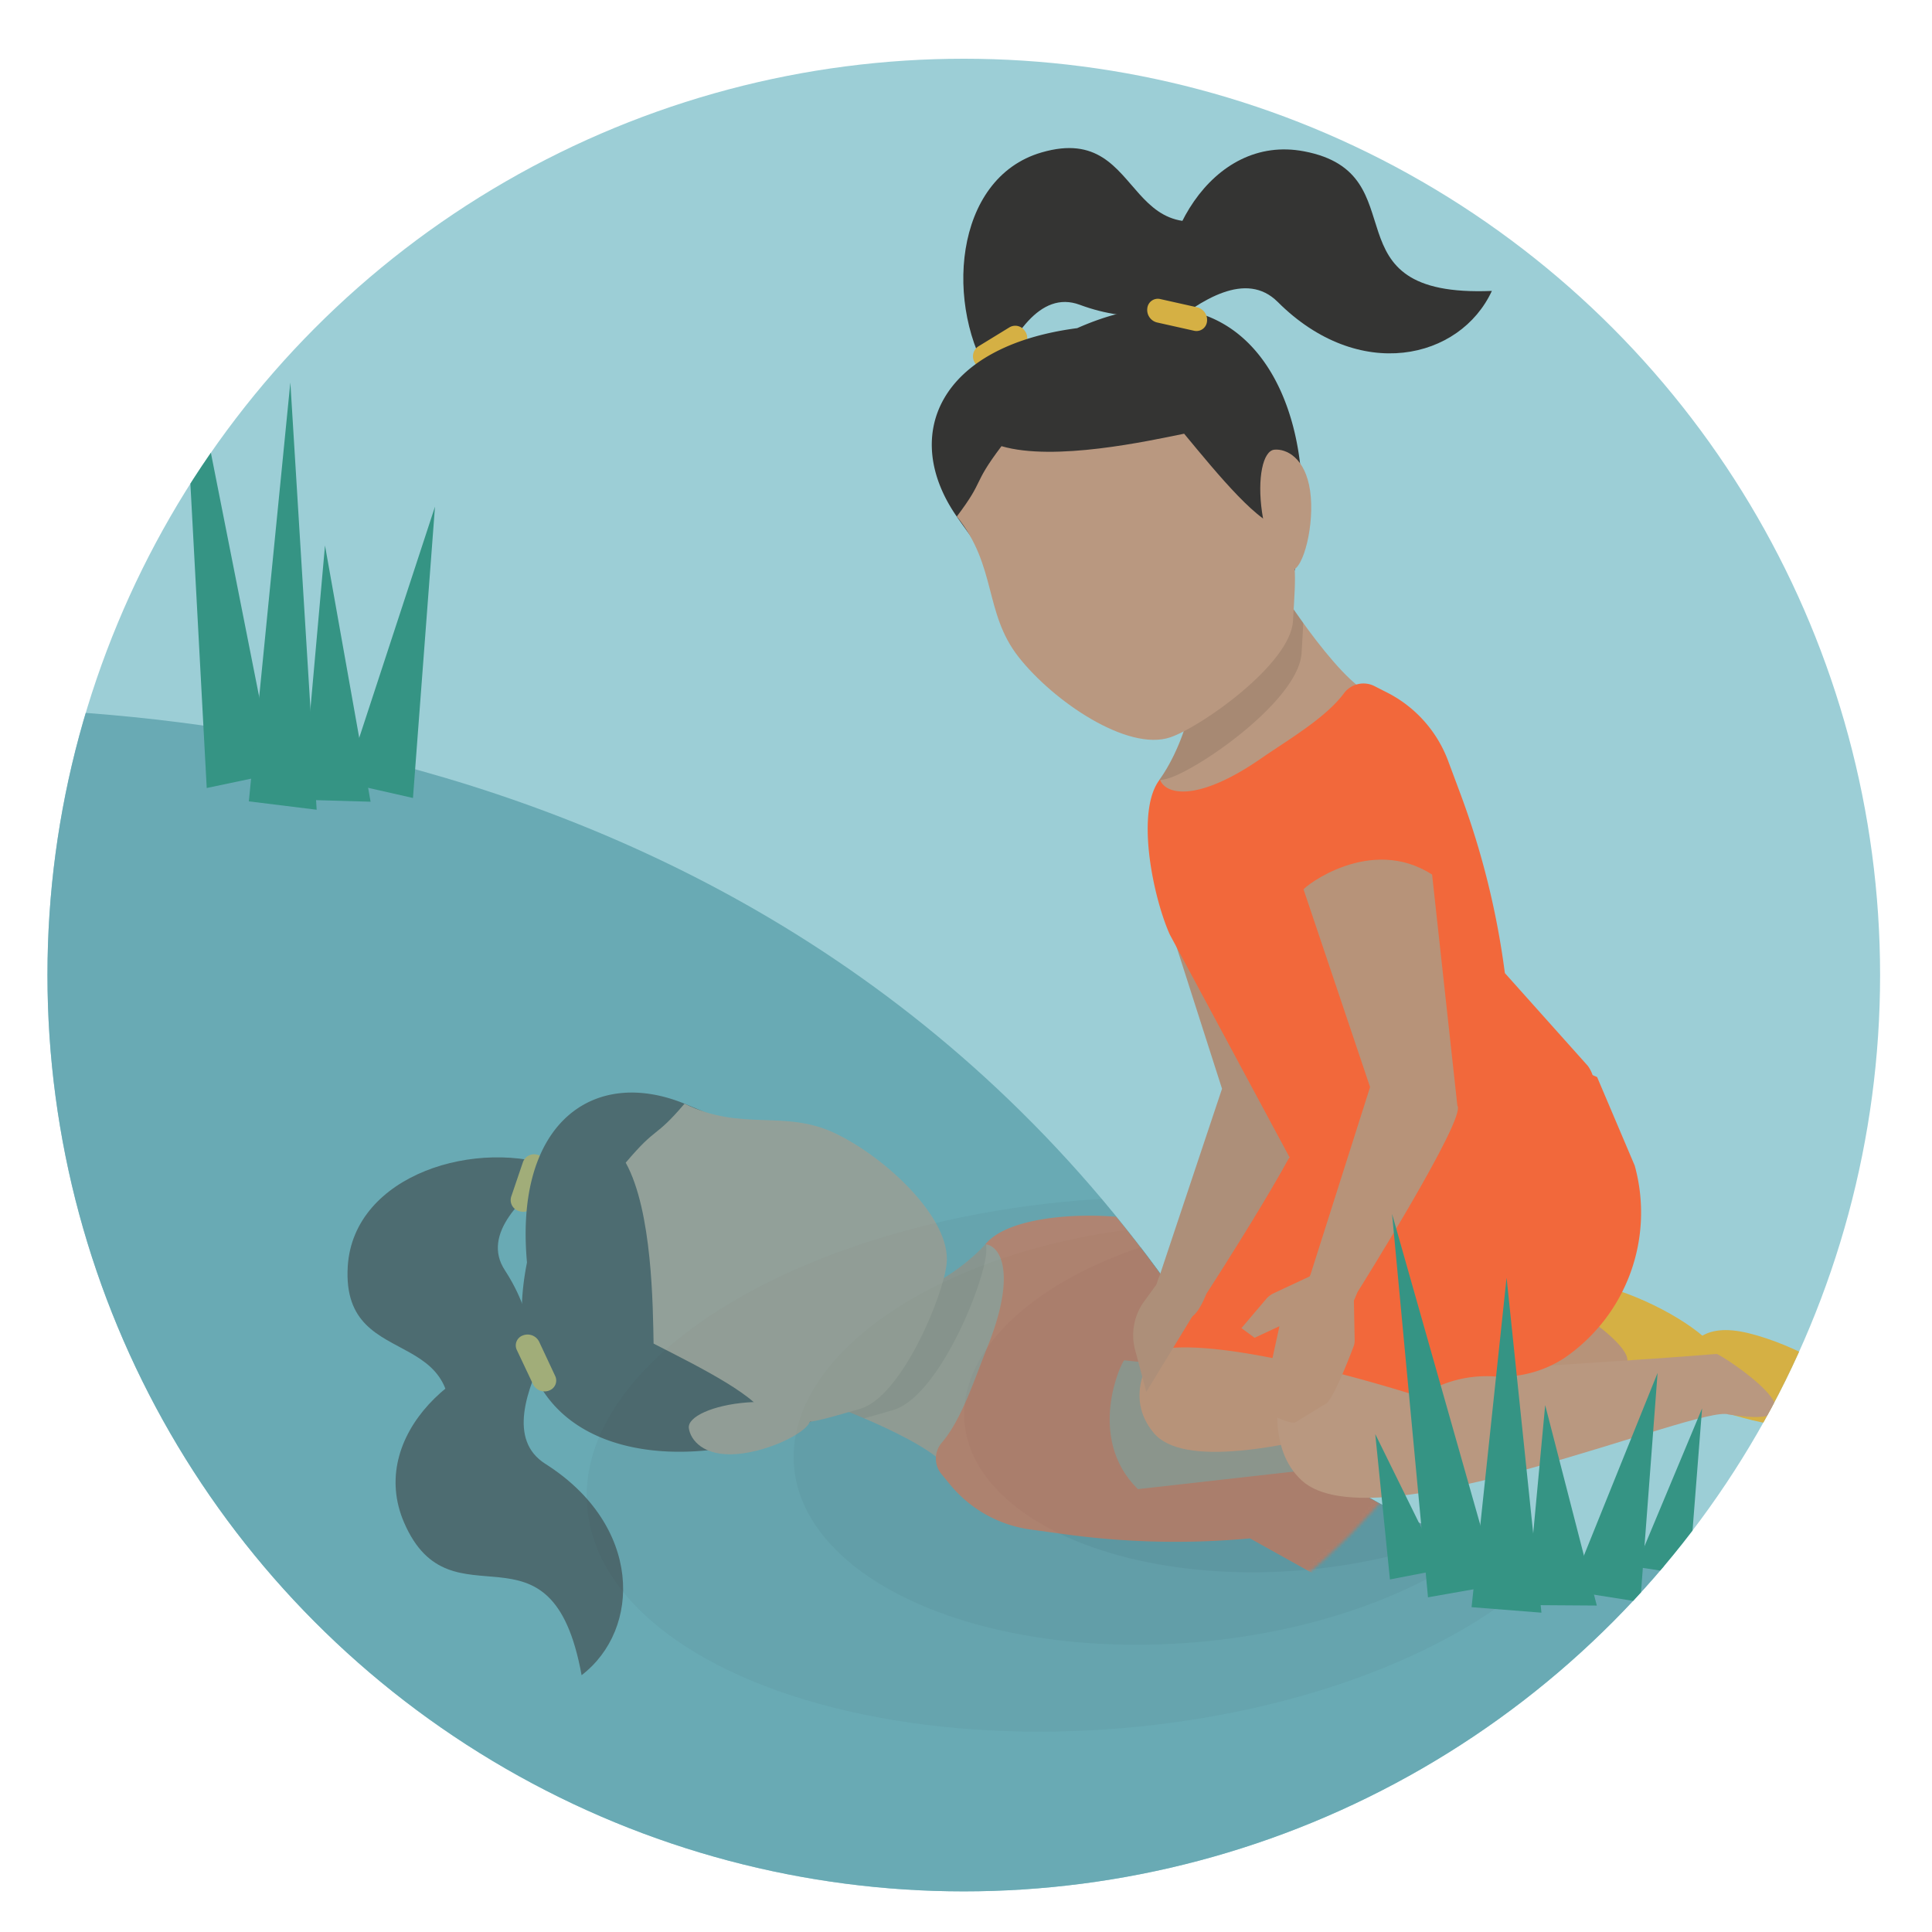 <svg id="Layer_1" data-name="Layer 1" xmlns="http://www.w3.org/2000/svg" xmlns:xlink="http://www.w3.org/1999/xlink" viewBox="0 0 600 600"><defs><style>.cls-1{fill:url(#radial-gradient);}.cls-2{fill:none;}.cls-3{clip-path:url(#clip-path);}.cls-4{fill:#9cced6;}.cls-5{fill:#69aab4;}.cls-6{fill:#359484;}.cls-7{clip-path:url(#clip-path-3);}.cls-8{fill:#5d97a1;}.cls-9{opacity:0.47;}.cls-10{opacity:0.32;}.cls-11{mask:url(#mask);}.cls-12{opacity:0.52;}.cls-13{fill:#ad8f79;}.cls-14{fill:#343433;}.cls-15{fill:#d5b044;}.cls-16{fill:#b99880;}.cls-17{fill:#f2683b;}.cls-18{fill:#010101;opacity:0.1;}.cls-19{fill:#b79379;}</style><radialGradient id="radial-gradient" cx="268.93" cy="303.04" r="229.38" gradientTransform="translate(-47.2 46.92) rotate(-7.02)" gradientUnits="userSpaceOnUse"><stop offset="0" stop-color="#fff"/><stop offset="1"/></radialGradient><clipPath id="clip-path"><circle class="cls-2" cx="299.31" cy="302.81" r="284.57"/></clipPath><clipPath id="clip-path-3"><path class="cls-2" d="M405.77,629.93c-81.88,183.54-816.55-17.68-816.55-17.68L-694,103.66s181.78-35,216.41,44.94,344.07,79.08,421.9,72.78c64.87-5.25,307.18-9.47,437.39,206.29,0,0,69.35,99.72,214.1,39.63l4.85,123L421.61,654.13Z"/></clipPath><mask id="mask" x="27.35" y="85.41" width="482.66" height="458.81" maskUnits="userSpaceOnUse"><circle class="cls-1" cx="256.76" cy="314.81" r="229.38"/></mask></defs><g class="cls-3"><circle class="cls-4" cx="228.14" cy="283.78" r="367.22"/></g><g class="cls-3"><path class="cls-5" d="M-110.89,223.72c23.2-.4,42.38-1.3,55.23-2.34,64.87-5.25,307.18-9.47,437.39,206.29,0,0,69.35,99.72,214.1,39.63l4.85,123L421.61,654.13l-15.84-24.2c-30.5,68.38-151.62,83.35-291.59,75.23"/><polygon class="cls-6" points="64.2 244.72 56.05 92.9 85.22 240.3 64.2 244.72"/><polygon class="cls-6" points="77.28 248.87 90.17 118.77 98.34 251.47 77.28 248.87"/><polygon class="cls-6" points="128.25 247.82 135.09 157.34 107.01 243.01 128.25 247.82"/><polygon class="cls-6" points="115.09 248.98 100.93 169.4 93.89 248.38 115.09 248.98"/></g><g class="cls-7"><ellipse class="cls-8" cx="399.72" cy="433.34" rx="100.55" ry="54.5" transform="translate(-34.72 34.82) rotate(-4.78)"/><g class="cls-9"><ellipse class="cls-8" cx="365.78" cy="445.42" rx="119.6" ry="64.83" transform="translate(-35.85 32.03) rotate(-4.78)"/></g><g class="cls-10"><ellipse class="cls-8" cx="341.45" cy="454.78" rx="159.65" ry="82.21" transform="translate(-36.71 30.04) rotate(-4.78)"/></g><g class="cls-11"><g class="cls-12"><path class="cls-13" d="M456.11,352.71,404,384.17l-64.48-5.76c-.78.32-11.7,24.16,4.81,39.89l71.62-9.11c4.32,2.06,49-43.66,49-43.66,5.57-3.94,8.69-7.3,4.52-12.18S461.68,348.77,456.11,352.71Z"/><path class="cls-13" d="M455.52,354.77l7.59-8.64a17.82,17.82,0,0,1,14.13-6.06l13.48.53-21.15,20.45Z"/><path class="cls-14" d="M136.62,457.18c23.77-5.28,39-33.8,20.14-62.75-7.27-11.19,5.27-22.8,17.06-31.62-25.34-9.71-64,1.79-65.82,30.43C105.77,429.14,152,407.49,136.62,457.18Z"/><path class="cls-15" d="M161.22,376.12a3.71,3.71,0,0,0,4.71-2.13l3.68-10.87a3.56,3.56,0,0,0-2.48-4.43h0a3.7,3.7,0,0,0-4.7,2.14l-3.69,10.86a3.55,3.55,0,0,0,2.48,4.43Z"/><path class="cls-14" d="M290.18,387.21a58.76,58.76,0,0,1-6.76,27.51c-26.3,45.34-135.87,58.39-119.76-22.65-3.95-43.3,20.61-60.84,48.93-49.31C234.51,351.69,284.76,375.75,290.18,387.21Z"/><path class="cls-16" d="M228.82,451.57c10.42-.82,23.29-7.34,22.82-10.95s-9.29-5.88-19.71-5.07-18.49,4.4-18,8S218.4,452.38,228.82,451.57Z"/><path class="cls-16" d="M255.12,435.25l9.59-31.85,13.44-.63c7.42-.35,20.52-8.18,27.87-16.36,0,0,36.55-19.91,29.86,45.54s-40.15,26.68-40.15,26.68C294,449,255.12,435.25,255.12,435.25Z"/><path class="cls-17" d="M292.39,457.8a7.55,7.55,0,0,1,.06-9.73c6.25-7.19,10.42-20.42,14.11-29.52,8.84-21.8,4.78-31.48-.54-32.14h0c7.94-9.7,35.39-10.07,47.67-7.56L433,401l6,73.3c.95,11.78-6.15,26.9-17,22.29L388.2,477.76a252.49,252.49,0,0,1-57.5-1.29L320,475a39.18,39.18,0,0,1-24.94-13.95Z"/><path class="cls-18" d="M306,386.41c-7.35,8.18-20.45,16-27.87,16.36l-13.44.63-9.59,31.85s5.93,2.11,13.25,5.24c2.51-.69,5.37-1.52,8.95-2.55,13.89-4,27.84-37.82,28.95-48.51a16.49,16.49,0,0,0,0-3.14Z"/><path class="cls-16" d="M259.33,351.94c15.79,7.51,36.1,26.53,34.66,40.47-1,9.94-14,41.44-26.93,45.12-15,4.3-17.6,5.44-28.91,3.34-1.61-6.71-20.58-16.18-35.17-23.6-.23-11.34-.35-41.2-8.66-56.19,10-11.82,8.74-7.14,18.27-18.32C230.35,351.55,243.55,344.42,259.33,351.94Z"/><path class="cls-14" d="M180.62,520.25c18.64-14.3,18.89-46.54-11.27-65.65-11.65-7.39-5.9-23,.47-35.82-27,1.15-56,27.1-44.31,54.11C140.2,506.75,171.21,468.48,180.62,520.25Z"/><path class="cls-15" d="M170.51,431.85a3.29,3.29,0,0,0,1.91-4.52l-5-10.68a4,4,0,0,0-5-1.93h0a3.28,3.28,0,0,0-1.92,4.52l5.05,10.68a4,4,0,0,0,5,1.93Z"/><path class="cls-19" d="M466.11,398.46l-52.57,30.7-64.39-6.7c-.79.31-12.06,24,4.23,40l71.74-8.08c4.29,2.13,49.67-42.93,49.67-42.93,5.63-3.86,8.8-7.18,4.7-12.11S471.74,394.6,466.11,398.46Z"/><path class="cls-19" d="M466.43,399.77l3-13.83a6.94,6.94,0,0,1,1.23-2.69l7.15-9.48,3.79,3.33-1.81,8.32,11.11-5.18c1.08-.5,11.66-7.47,14.57-4h0c1.12,1.33,4.61,5.69,4.53,7.43L506.5,394c-.12,2.55-15.93,12.85-15.93,12.85a7.43,7.43,0,0,1-1.59.53L475.5,410.1a6.91,6.91,0,0,1-7.68-3.94l-.94-2.09A6.91,6.91,0,0,1,466.43,399.77Z"/></g></g></g><circle class="cls-2" cx="299.31" cy="302.81" r="284.57"/><g class="cls-3"><path class="cls-15" d="M476.11,410.25c1.93-7.86,6.47-14.62,20.93-11.06s31.27,13.25,35.77,20c9.15,13.67-20.24,10.53-34.7,7S474.17,418.12,476.11,410.25Z"/><path class="cls-19" d="M451,383.29c-18.81-12.83-52.18-11.54-56.77-4.44-10,15.46-54.18,44-36,66.08,18,21.9,123.83-23.87,132.53-20.51,34.43,5.4-2.51-18.91-3.78-18.81-58,4.69-58.76,7.1-93.41,12.85C390.57,404.78,451,383.29,451,383.29Z"/><path class="cls-15" d="M522.15,425.12c1.94-7.87,6.47-14.63,20.94-11.07s31.26,13.26,35.77,20c9.15,13.67-20.24,10.52-34.71,7S520.21,433,522.15,425.12Z"/><path class="cls-16" d="M480.1,398.94c-18.81-12.83-75.6-26.35-72-18.68,4.73,10.17-24.9,60.23-3.79,79.54,22.21,20.31,123.83-23.87,132.54-20.51,34.43,5.4-2.52-18.91-3.78-18.81-58,4.69-76.29,3-93.42,12.85C436.62,419.65,480.1,398.94,480.1,398.94Z"/><path class="cls-17" d="M439.61,433.33s-67.68-21.82-84.34-12.62c24.29-40.26,44.05-62.15,66.73-82,29.78-25.1,74-4.21,74-4.21L507.68,362a54.73,54.73,0,0,1-21.84,59.73,35.68,35.68,0,0,1-22.09,5.71h0a37.57,37.57,0,0,0-16,2.63Z"/><path class="cls-13" d="M360.23,395.87l19.28-57.75-19.76-61.65c.14-.83,21-16.71,40-4.05l6.81,71.88c3,3.76-31.85,57.41-31.85,57.41-2.62,6.3-5.22,10.08-10.89,7.08S357.61,402.17,360.23,395.87Z"/><path class="cls-13" d="M362.11,394.84l-6.77,9.3a17.88,17.88,0,0,0-2.82,15.11l3.48,13,15.32-25.12Z"/><path class="cls-14" d="M392.13,61.25c.06,24.35-24.44,45.42-56.81,33.4-12.51-4.64-21.09,10.14-27.11,23.58-15-22.6-12.29-62.88,15.26-70.89C358,37.29,347,87.17,392.13,61.25Z"/><path class="cls-15" d="M318.44,103a3.71,3.71,0,0,1-1.06,5.06l-9.79,6a3.55,3.55,0,0,1-4.87-1.45h0a3.7,3.7,0,0,1,1.06-5l9.79-6a3.56,3.56,0,0,1,4.87,1.45Z"/><path class="cls-14" d="M357.52,226.42a59,59,0,0,0,25.36-12.63c38.47-35.6,27.19-145.37-48.35-111.88-43.11,5.63-54.84,33.43-37.38,58.54C310.66,179.88,345.15,223.64,357.52,226.42Z"/><path class="cls-16" d="M406.87,152.44c1.48,10.34-2.06,24.33-5.69,24.67s-7.77-7.78-9.26-18.13.24-19,3.87-19.33S405.38,142.09,406.87,152.44Z"/><path class="cls-16" d="M396.7,181.68l-29,16.33,2.32,13.25c1.29,7.32-3.48,21.82-9.85,30.78,0,0-11.41,40,51,19.15s17.23-45,17.23-45C418.67,216.55,396.7,181.68,396.7,181.68Z"/><path class="cls-17" d="M426.88,213.09a7.57,7.57,0,0,0-9.49,2.19c-5.64,7.68-17.64,14.65-25.71,20.24-19.33,13.4-29.66,11.56-31.47,6.52h0c-7.72,9.87-2.06,36.74,3.07,48.17l39,72.55,72.83-10.25c11.71-1.65,24.9-11.89,18-21.5L467.35,302.2a252.56,252.56,0,0,0-13.86-55.82l-3.78-10.13A39.14,39.14,0,0,0,430.63,215Z"/><path class="cls-18" d="M360.21,242c6.37-9,11.14-23.46,9.85-30.78L367.74,198l29-16.33s3.37,5.32,8,11.77c-.12,2.61-.3,5.57-.52,9.3-.82,14.41-30.8,35.45-41,38.87a15.94,15.94,0,0,1-3.07.67Z"/><path class="cls-16" d="M316.34,204.05c10.8,13.75,33.81,29.4,47.08,24.94,9.48-3.19,37.37-22.75,38.13-36.16.9-15.61,1.45-18.37-3.08-29-6.9-.1-20.29-16.53-30.73-29.14-11.12,2.26-40.28,8.69-56.72,3.87-9.34,12.38-5,10.1-13.87,21.84C309.62,175.85,305.55,190.3,316.34,204.05Z"/><path class="cls-14" d="M463.31,90.35c-9.87,21.33-41.27,28.64-66.52,3.4C387,84,373,93,361.94,102.06,357.15,75.46,376.1,41.46,405,47,441.28,53.88,410.74,92.52,463.31,90.35Z"/><path class="cls-15" d="M374.84,99.86a3.28,3.28,0,0,1-4,2.86l-11.53-2.58a4,4,0,0,1-3-4.41h0a3.28,3.28,0,0,1,4-2.86l11.53,2.58a4,4,0,0,1,3,4.41Z"/><path class="cls-19" d="M407.06,395.6l18.43-58-20.65-61.36c.13-.83,20.76-17,39.91-4.63l7.85,71.77c3,3.72-31,57.87-31,57.87-2.52,6.33-5.07,10.15-10.78,7.24S404.53,401.93,407.06,395.6Z"/><path class="cls-19" d="M408.41,395.62l-12.83,6a6.91,6.91,0,0,0-2.36,1.79l-7.68,9.05,4.08,3,7.72-3.59-2.62,12c-.25,1.16-4.73,13-.74,15.1h0c1.54.8,6.57,3.25,8.24,2.79l9.31-5.69c2.47-.67,9-18.36,9-18.36a6.69,6.69,0,0,0,.17-1.66l-.27-13.76a6.9,6.9,0,0,0-5.52-6.63l-2.25-.46A6.88,6.88,0,0,0,408.41,395.62Z"/><polygon class="cls-6" points="524.55 489.11 528.6 437.38 508.03 486.6 524.55 489.11"/><polygon class="cls-6" points="447.8 487.39 427.1 445.37 431.66 490.51 447.8 487.39"/><polygon class="cls-6" points="443.48 496.06 432.32 377.01 465.02 492.26 443.48 496.06"/><polygon class="cls-6" points="457.01 499.12 467.88 396.79 478.71 500.83 457.01 499.12"/><polygon class="cls-6" points="509.4 497.51 514.78 426.38 487.48 494.05 509.4 497.51"/><polygon class="cls-6" points="495.9 498.62 479.87 436.37 474.07 498.47 495.9 498.62"/></g></svg>